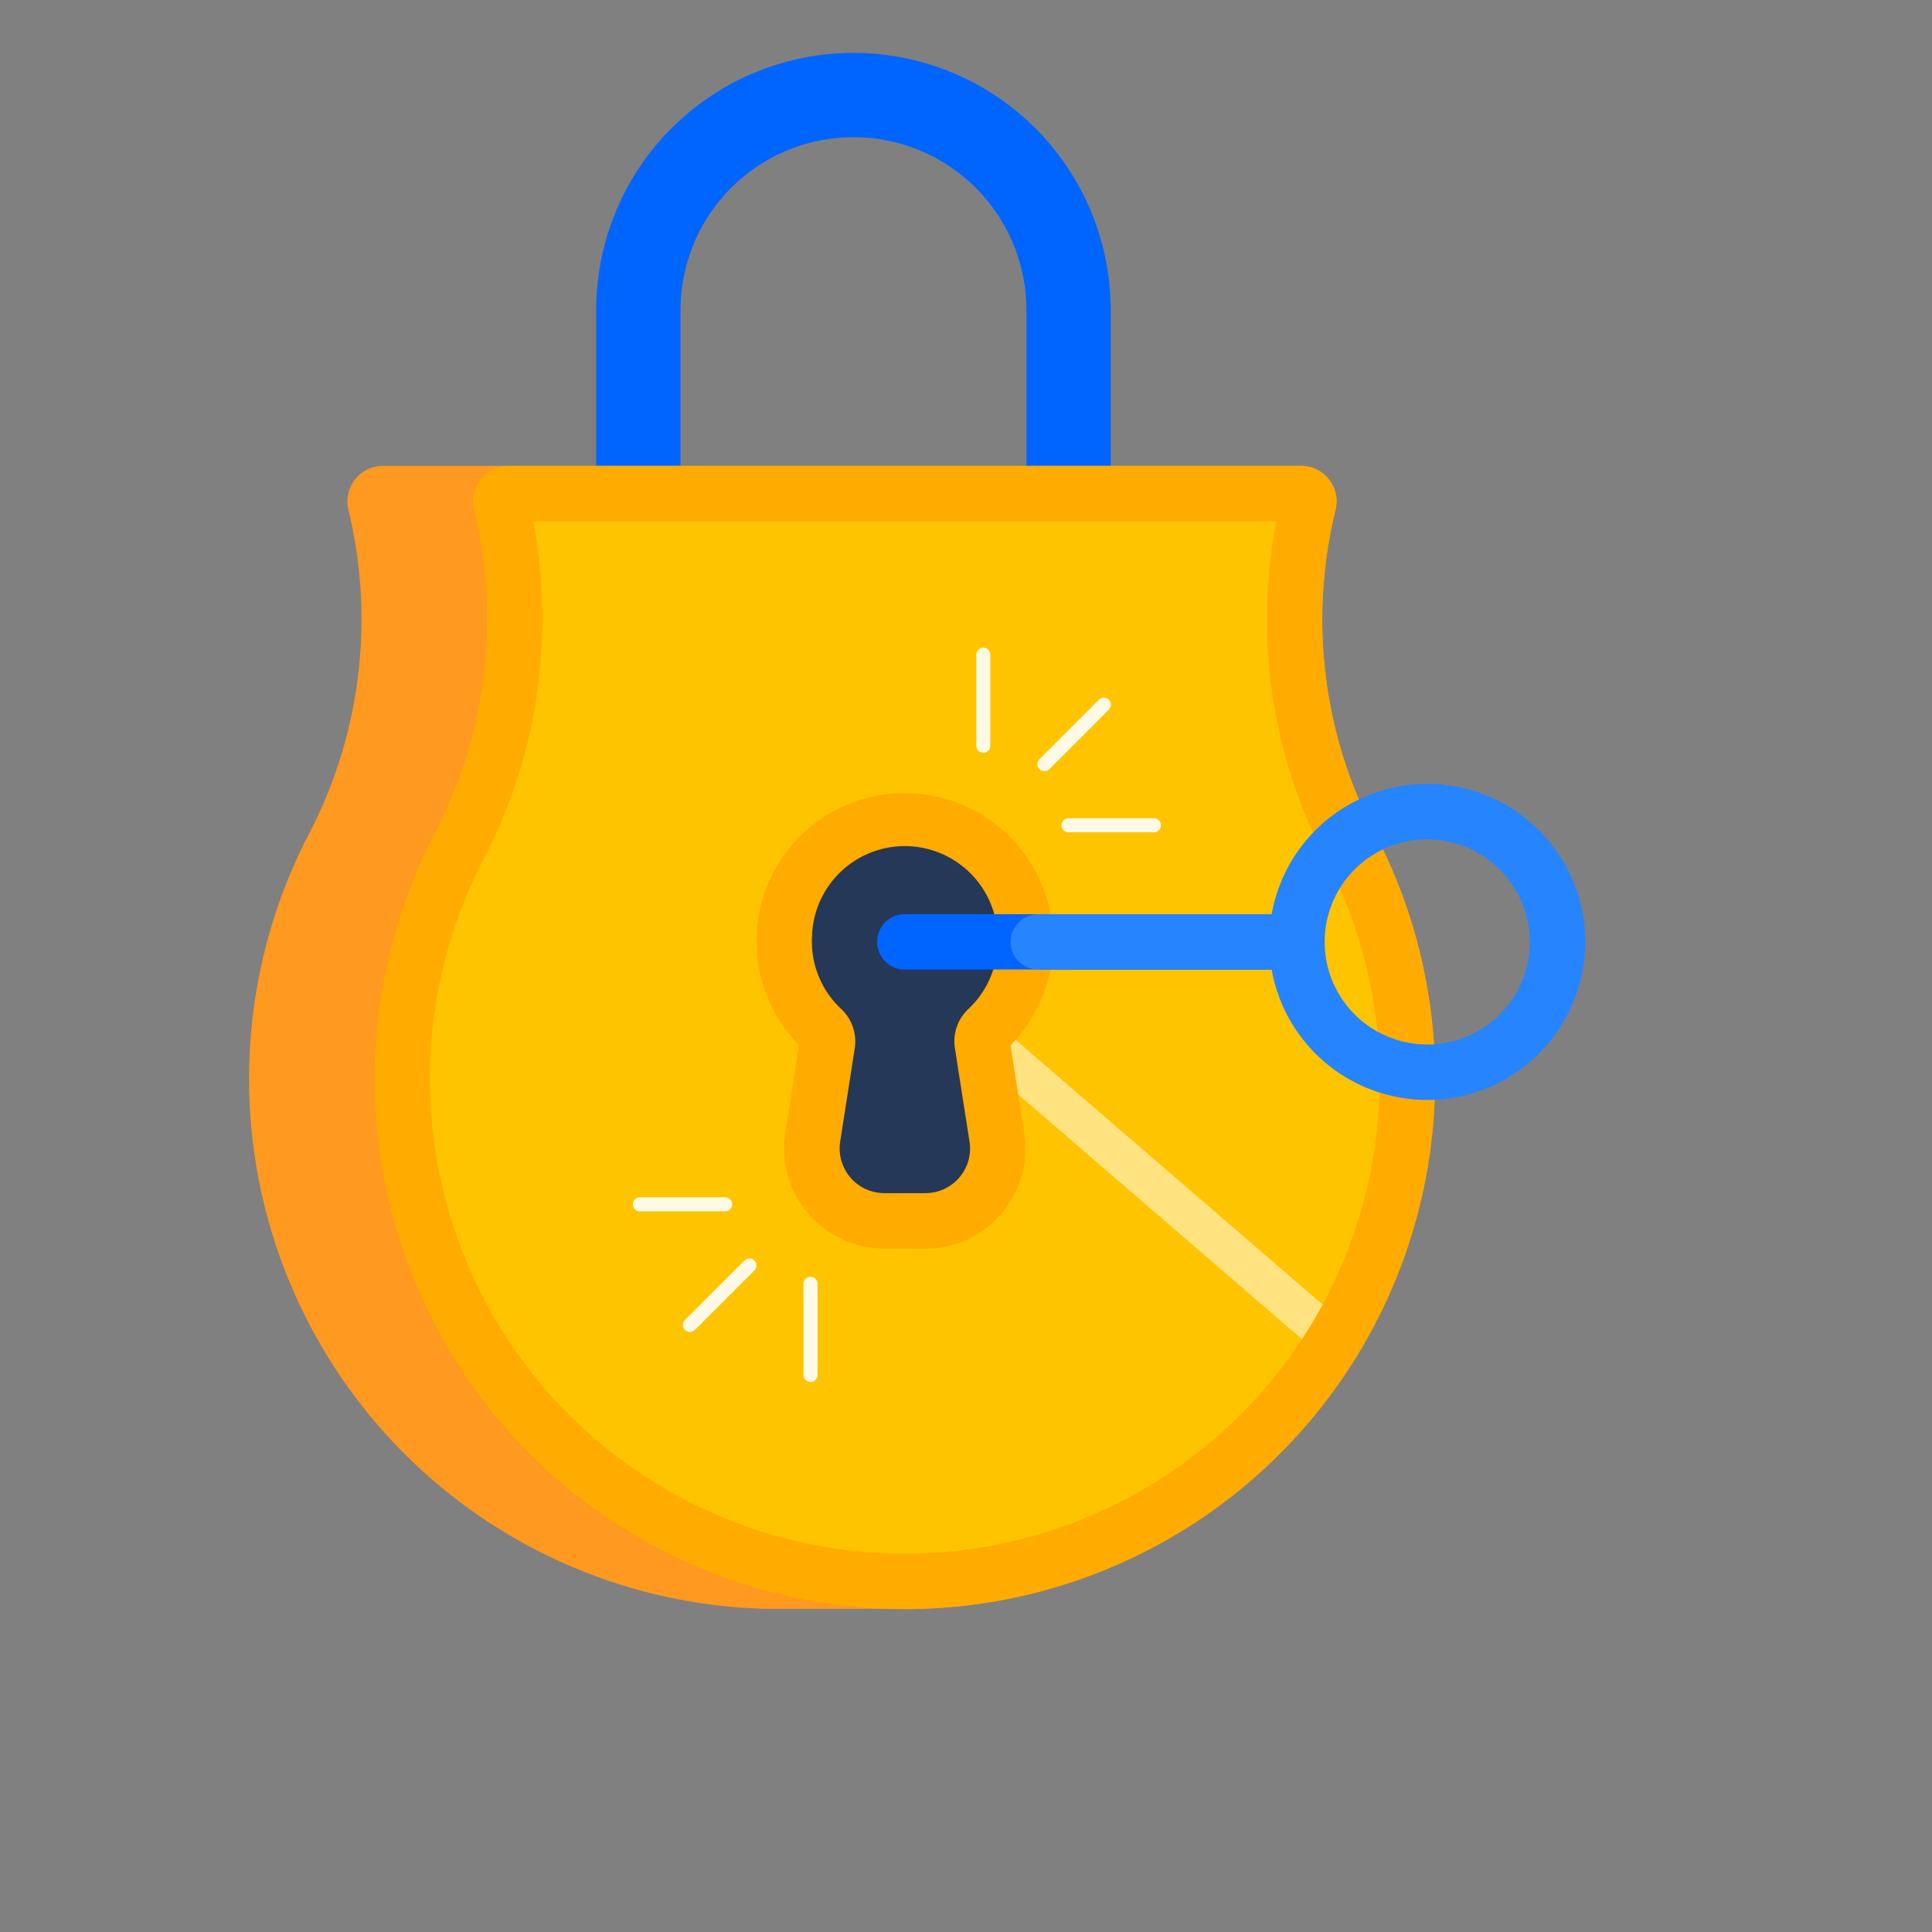 <svg xmlns="http://www.w3.org/2000/svg" viewBox="0 0 275 275"><rect x="0" y="0" width="275" height="275" fill="#808080" stroke="none"/><defs><style>.cls-1{isolation:isolate;}.cls-2{fill:#0065ff;}.cls-3{fill:#ff991f;}.cls-4{fill:#ffab00;}.cls-5{fill:#ffc400;}.cls-6{fill:#ffe380;mix-blend-mode:multiply;}.cls-7{fill:#253858;}.cls-8{fill:#2684ff;}.cls-9{fill:none;stroke:#fffae5;stroke-linecap:round;stroke-miterlimit:10;stroke-width:2px;}</style></defs><g class="cls-1"><g id="Objects"><path class="cls-2" d="M158.1,127.07H84.86V44.15a36.62,36.62,0,1,1,73.24,0Zm-61.24-12H146.1V44.15a24.62,24.62,0,1,0-49.24,0Z"/><path class="cls-3" d="M195.76,118.7a65.53,65.53,0,0,1-5.66-46.12h0a5.06,5.06,0,0,0-4.91-6.27H54.51a5.06,5.06,0,0,0-4.91,6.27h0A66.17,66.17,0,0,1,43.82,119,75.48,75.48,0,0,0,109,229H126.9A75.49,75.49,0,0,0,195.76,118.7Z"/><path class="cls-4" d="M190.1,72.58h0a5.06,5.06,0,0,0-4.91-6.27H72.37a5.06,5.06,0,0,0-4.9,6.27h0A66.17,66.17,0,0,1,61.69,119a75.48,75.48,0,1,0,134.07-.25A65.53,65.53,0,0,1,190.1,72.58Z"/><path class="cls-5" d="M128.79,221.13l-1.7,0a67.6,67.6,0,0,1-58.4-98.54,74.41,74.41,0,0,0,7.22-48.38H181.67a73.45,73.45,0,0,0,7.1,48.16,67.6,67.6,0,0,1-60,98.78Z"/><path class="cls-6" d="M188.27,185.7l-68.33-58.92-3.69,4.27,69.07,59.57C186.37,189,187.36,187.38,188.27,185.7Z"/><path class="cls-4" d="M125.87,177.72a14.24,14.24,0,0,1-14.08-16.44l1.95-12.51a21.09,21.09,0,0,1,14.05-35.86l1,0a21.09,21.09,0,0,1,15.05,35.88l1.95,12.51a14.25,14.25,0,0,1-14.08,16.44Z"/><path class="cls-7" d="M142,134a13.14,13.14,0,0,1-4.22,9.67,6.32,6.32,0,0,0-1.85,5.6L138,162.5a6.35,6.35,0,0,1-6.28,7.33h-5.84a6.36,6.36,0,0,1-6.29-7.33l2.09-13.39a6.34,6.34,0,0,0-2-5.55,13.14,13.14,0,0,1-4.1-10.26A13.21,13.21,0,0,1,142,134Z"/><path class="cls-2" d="M184.6,138H128.79a3.94,3.94,0,1,1,0-7.88H184.6a3.94,3.94,0,0,1,0,7.88Z"/><path class="cls-8" d="M188.54,134.07a3.93,3.93,0,0,0-3.94-3.94H147.79a3.94,3.94,0,1,0,0,7.88H184.6A3.93,3.93,0,0,0,188.54,134.07Z"/><path class="cls-8" d="M203.15,156.56a22.49,22.49,0,1,1,22.49-22.49A22.52,22.52,0,0,1,203.15,156.56Zm0-37.09a14.6,14.6,0,1,0,14.6,14.6A14.63,14.63,0,0,0,203.15,119.47Z"/><line class="cls-9" x1="91.08" y1="171.42" x2="103.22" y2="171.42"/><line class="cls-9" x1="98.19" y1="188.6" x2="106.67" y2="180.13"/><line class="cls-9" x1="115.37" y1="195.71" x2="115.37" y2="182.74"/><line class="cls-9" x1="164.24" y1="117.47" x2="152.1" y2="117.47"/><line class="cls-9" x1="157.13" y1="100.3" x2="148.66" y2="108.77"/><line class="cls-9" x1="139.96" y1="93.19" x2="139.96" y2="106.15"/></g></g></svg>